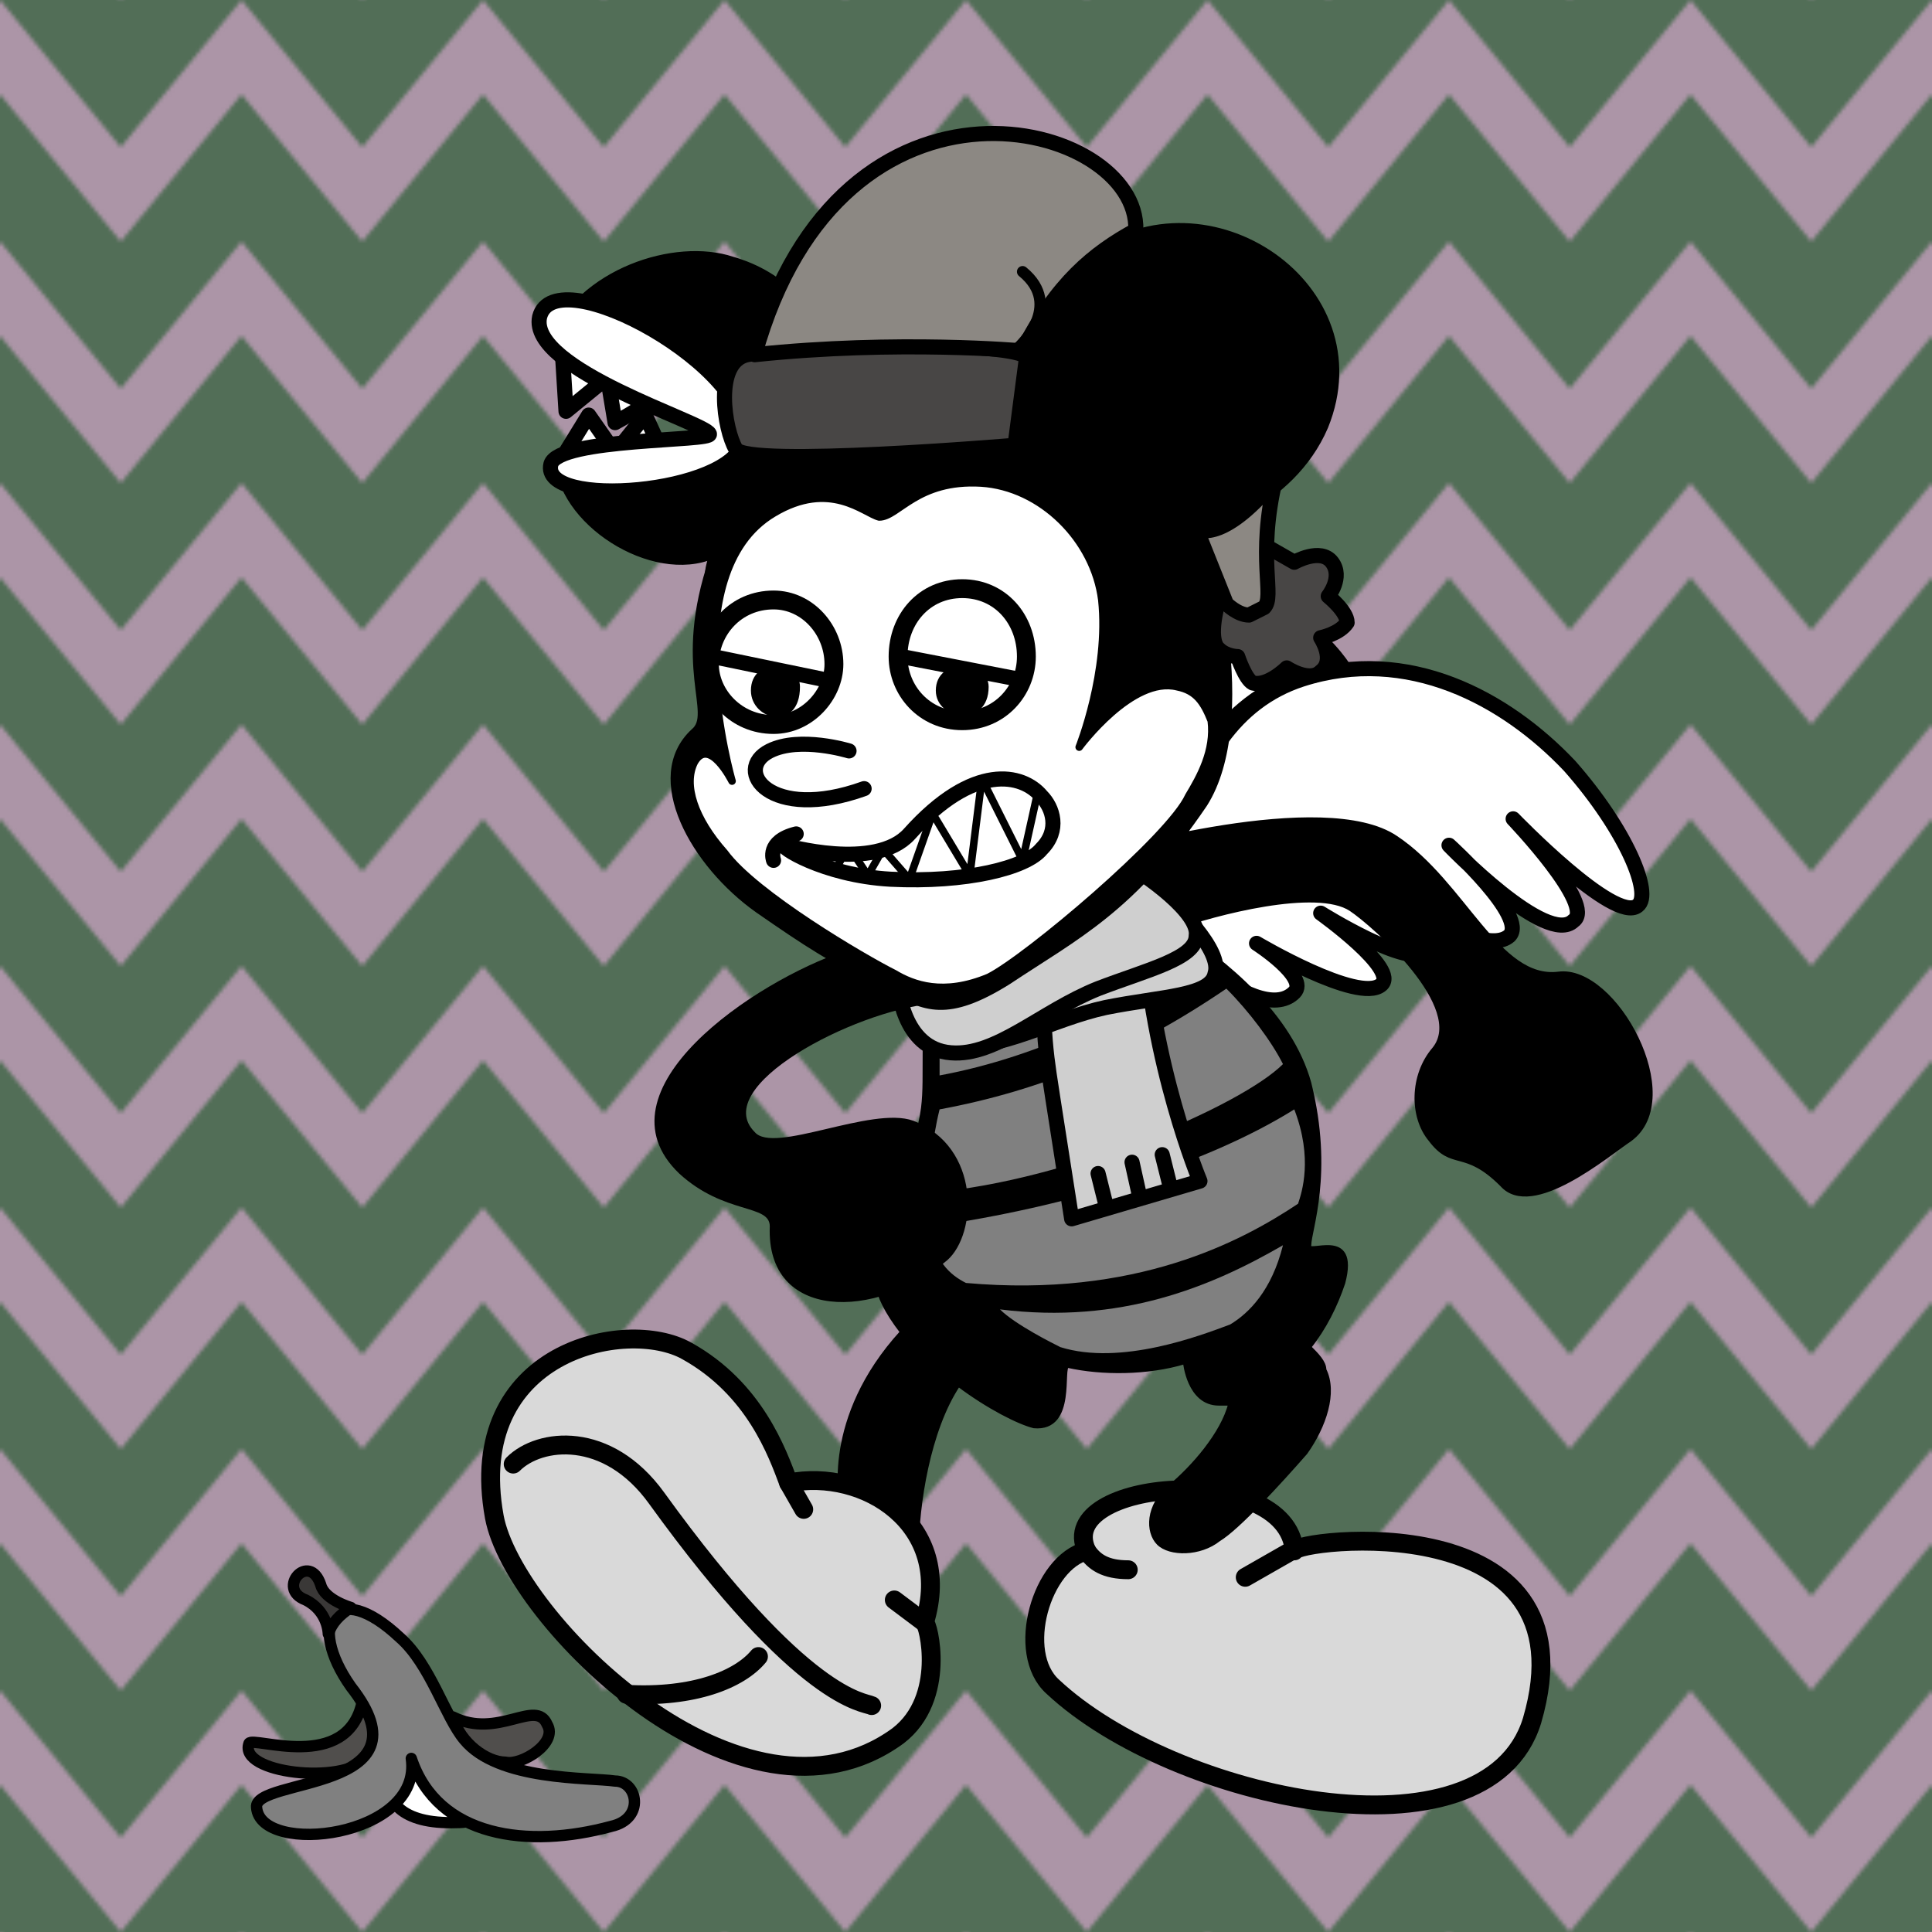 <svg width='512' height='512' viewBox='0 0 512 512' xmlns='http://www.w3.org/2000/svg'><path fill='#526E57' fill-rule='evenodd' d='M0 512h512V0H0Z'/><defs><pattern id='c' width='64' height='64' x='0' y='0' patternTransform='rotate(0)' patternUnits='userSpaceOnUse'><path fill='#AC95A7' fill-rule='evenodd' d='M32 64 0 25V0l32 39L64 0v25L32 64Z'/></pattern></defs><g><animateTransform id='bb' fill='freeze' attributeName='transform' begin='aa.end;0s;' dur='3s' from='0,0' to='0,512' type='translate'/><animateTransform id='aa' fill='freeze' attributeName='transform' begin='bb.end;' dur='3s' from='0,0' to='0,512' type='translate'/><path fill='url(#c)' fill-rule='evenodd' d='M0 0h512v512H0Z'/></g><g><animateTransform fill='freeze' attributeName='transform' begin='aa.end;0s;' dur='3s' from='0,0' to='0,512' type='translate'/><animateTransform fill='freeze' attributeName='transform' begin='bb.end;' dur='3s' from='0,0' to='0,512' type='translate'/><path fill='url(#c)' fill-rule='evenodd' d='M0-512h512V0H0Z'/></g><path fill='#fff' fill-rule='evenodd' stroke='#000' stroke-linecap='round' stroke-linejoin='round' stroke-width='4' d='M310 247s-2-55 35-67c28-9 54 5 71 23 15 17 22 34 18 37-6 5-33-23-33-23s22 23 16 27c-7 7-33-20-33-20s21 19 16 24c-8 7-38-16-38-16s19 16 16 20c-4 5-28-10-28-10s21 15 16 19c-6 5-33-11-33-11s14 9 10 13c-5 5-15 0-24-7-9-6-8-9-9-9Z'/><path fill='#fff' fill-rule='evenodd' stroke='#000' stroke-linecap='round' stroke-linejoin='round' stroke-width='4' d='M356 177c-2 1-20 0-35 20-15 23-50 8-19-23 32-32 54 3 54 3Z'/><path fill='#d9d9d9' fill-rule='evenodd' stroke='#000' stroke-linecap='round' stroke-linejoin='round' stroke-width='5' d='M343 411c-2-24-64-19-55 0-12 3-19 27-9 36 32 30 115 48 127 9 17-58-63-48-63-45Z'/><path fill='none' stroke='#000' stroke-linecap='round' stroke-linejoin='round' stroke-width='5' d='M288 411c2 3 5 5 11 5m31 2 14-8'/><path fill-rule='evenodd' stroke='#000' stroke-linecap='round' stroke-linejoin='round' d='M289 234c0-2 1-5 4-8 0 0 58-17 77-4 18 12 27 38 43 36 15-2 34 33 19 44-6 4-26 21-34 12-10-10-13-4-19-12-5-6-5-17 1-24 9-11-16-33-22-37-9-6-36 1-47 5 14 9 31 23 36 41 6 24 0 39 0 43-1 3 13-5 9 10-2 6-5 12-9 17 2 2 4 4 4 6 3 6 0 15-5 22-7 8-18 20-23 23-5 4-13 4-16 1s-3-10 3-15 14-14 16-22h-3c-8 0-9-11-9-11-10 3-22 3-31 1-2 0 2 17-9 16-4-1-12-5-20-11-8 12-11 32-11 44 1 3-20-13-20-13s-5-22 16-45c-17-22 4-22 4-22-3-3-5-8 1-34 2-9 0-17 2-36 3-13 27-28 43-27Z'/><path fill='gray' fill-rule='evenodd' d='m249 266 55-23 14 11c-16 13-42 26-69 31Zm0 28c27-5 51-15 76-32 6 6 12 14 15 20-11 11-57 31-93 34-1-4 0-14 2-22Zm-2 31c35-5 72-16 96-31 5 13 2 22 1 25-15 10-43 25-88 21-4-2-9-6-9-15Z'/><path fill='gray' fill-rule='evenodd' d='M265 347c32 4 56-6 75-17-3 12-9 18-14 21-8 3-29 11-45 6-2-1-12-6-16-10Z'/><path fill='#cfcfcf' fill-rule='evenodd' stroke='#000' stroke-linecap='round' stroke-linejoin='round' stroke-width='4' d='M303 245s-21 0-25 12c-3 12 0 27 1 34l5 32 34-10s-13-31-15-68Z'/><path fill='#cfcfcf' fill-rule='evenodd' stroke='#000' stroke-linecap='round' stroke-linejoin='round' stroke-width='4' d='M242 256s-2 18 10 21c12 2 27-7 41-10 15-3 28-3 29-9 2-6-10-18-16-23s-26 10-33 13c-7 4-27-2-31 8Z'/><path fill='#cfcfcf' fill-rule='evenodd' stroke='#000' stroke-linecap='round' stroke-linejoin='round' stroke-width='4' d='M238 261s1 17 14 18c12 1 24-11 39-17 13-5 26-8 26-14 1-6-13-16-20-20-7-3-24 15-30 19-6 5-27 3-29 14Z'/><path fill='none' stroke='#000' stroke-linecap='round' stroke-linejoin='round' stroke-width='4' d='m293 319-2-8m11 6-2-9m10 6-2-8'/><path fill-rule='evenodd' d='M247 266c-21 2-59 22-47 34 5 6 31-7 42-3 18 7 17 30 9 37-19 16-48 16-47-9 0-6-12-3-24-14-23-22 20-51 44-59 17-5 25 12 23 14Z'/><path fill='#d9d9d9' fill-rule='evenodd' stroke='#000' stroke-linecap='round' stroke-linejoin='round' stroke-width='5' d='M209 393c20-4 44 11 36 37 1 0 6 20-7 30-41 30-102-31-107-58-8-44 35-53 51-44 18 10 24 27 27 35Z'/><path fill='none' stroke='#000' stroke-linecap='round' stroke-linejoin='round' stroke-width='5' d='M136 388c7-7 25-9 38 9 39 54 55 54 57 55m-65-3c18 1 30-4 35-10m36-15 8 6m-36-37 4 7'/><path fill-rule='evenodd' stroke='#000' stroke-linecap='round' stroke-linejoin='round' stroke-width='2' d='M189 147c-16 7-41-9-41-26 0-4 41-2 40-8 0-4-43-18-42-22 8-19 33-27 48-22 28 8 30 40 30 40 13-7-45 67-35 38Z'/><path fill='#fff' fill-rule='evenodd' stroke='#000' stroke-linecap='round' stroke-linejoin='round' stroke-width='4' d='m149 93 1 16 11-9 2 12s11-6 12-8c1-1-11-15-26-11Z'/><path fill='#fff' fill-rule='evenodd' stroke='#000' stroke-linecap='round' stroke-linejoin='round' stroke-width='4' d='m148 123 8-13 7 10 8-10 5 11c3 7-20 11-28 2Z'/><path fill='#fff' fill-rule='evenodd' stroke='#000' stroke-linecap='round' stroke-linejoin='round' stroke-width='4' d='M197 117c4-19-50-49-54-33-3 14 44 28 45 31 1 2-40 1-42 8-3 12 48 8 51-6Z'/><path fill-rule='evenodd' stroke='#000' stroke-linecap='round' stroke-linejoin='round' stroke-width='2' d='M189 148s-42 1-44-41c-2-29 31-43 49-37 28 8 30 40 30 40 13-7 29-9 47-5 0 0 3-26 18-37 31-23 77 8 62 45-9 21-33 28-35 26 5 4 18 49 3 74-18 29-34 35-52 47-16 10-22 7-31 2-16-8-22-12-35-21-17-12-30-35-17-47 6-5-5-17 5-46Z' visibility='hidden'/><path fill-rule='evenodd' stroke='#000' stroke-linecap='round' stroke-linejoin='round' stroke-width='2' d='M189 148s-42 1-44-41c-2-29 31-43 49-37 28 8 30 40 30 40 13-7-45 67-35 38Z' visibility='hidden'/><path fill-rule='evenodd' stroke='#000' stroke-linecap='round' stroke-linejoin='round' stroke-width='2' d='M189 148c5-17 17-29 35-38 13-7 29-9 47-5 0 0 3-26 18-37 31-23 77 8 62 45-9 21-33 28-35 26 5 4 17 52 3 74-19 28-34 35-52 47-16 10-22 7-31 2-16-8-22-12-35-21-17-12-30-35-17-47 6-5-5-17 5-46Z'/><path fill-rule='evenodd' stroke='#000' stroke-linecap='round' stroke-linejoin='round' stroke-width='2' d='M189 148c5-17 17-29 35-38 13-7 29-9 47-5 0 0 6-28 24-30 60-8 100 93 74 107-30 15-51-41-53-43 5 4 17 52 3 74-19 28-34 35-52 47-16 10-22 7-31 2-16-8-22-12-35-21-17-12-30-35-17-47 6-5-5-17 5-46Z' visibility='hidden'/><path fill='#fff' fill-rule='evenodd' stroke='#000' stroke-linecap='round' stroke-linejoin='round' stroke-width='2' d='M194 207s-16-55 11-71c15-9 24 0 28 1 5 0 10-10 27-9 16 1 30 15 32 31 2 19-6 39-6 39s14-19 26-16c5 1 7 4 9 9 1 8-3 15-6 20-5 11-43 43-53 48-12 5-20 2-25-1-8-4-37-21-45-32-8-9-11-18-8-24 4-7 10 5 10 5Z'/><path fill='none' stroke='#000' stroke-linecap='round' stroke-linejoin='round' stroke-width='4' d='M276 225c-4 5-20 9-40 8-18-1-30-9-28-9 0 0 24 7 33-3 17-19 30-16 35-10 3 3 5 9 0 14Z'/><path fill='none' stroke='#000' stroke-linecap='round' stroke-linejoin='round' stroke-width='2' d='m261 208 10 20 4-18m-27 7 9 15 3-24m-26 17 7 8 6-17m-21 10 4 6 4-7m-18 0 5 6 3-5'/><path fill='none' stroke='#000' stroke-linecap='round' stroke-linejoin='round' stroke-width='4' d='M205 228s-2-5 6-7'/><path fill='none' stroke='#000' stroke-linecap='round' stroke-linejoin='round' stroke-width='5' d='M255 156c10 0 17 8 17 18 0 9-7 17-17 17s-17-8-17-17c0-10 7-18 17-18Z'/><path fill='none' stroke='#000' stroke-linecap='round' stroke-linejoin='round' stroke-width='4' d='m239 174 31 6'/><path fill='none' stroke='#000' stroke-linecap='round' stroke-linejoin='round' stroke-width='5' d='M205 159c9 0 16 8 16 17 0 8-7 16-16 16-10 0-17-8-17-16 0-9 7-17 17-17Z'/><path fill='none' stroke='#000' stroke-linecap='round' stroke-linejoin='round' stroke-width='4' d='m189 174 29 6'/><path fill-rule='evenodd' d='M212 182c0-7-13-8-13 1 0 8 13 11 13-1Zm50 0c0-7-14-8-14 1 0 8 14 10 14-1Z'/><path fill='none' stroke='#000' stroke-linecap='round' stroke-linejoin='round' stroke-width='4' d='M225 199s-13-4-21 0c-10 5 0 19 25 10'/><path fill='#504e4c' fill-rule='evenodd' stroke='#000' stroke-linecap='round' stroke-linejoin='round' stroke-width='3' d='M96 451c-4 19-29 9-30 11-3 8 25 11 31 4 4-5 1-13-1-15Z'/><path fill='#fff' fill-rule='evenodd' stroke='#000' stroke-linecap='round' stroke-linejoin='round' stroke-width='3' d='M114 459c-9-2-23 25 7 24 19 0-4-23-7-24Z'/><path fill='gray' fill-rule='evenodd' stroke='#000' stroke-linecap='round' stroke-linejoin='round' stroke-width='3' d='M93 447c-12-17-4-29 13-13 8 7 12 21 17 27 9 11 33 10 40 11 6 0 8 10-1 12-22 6-46 3-53-18 3 21-40 26-41 13-1-8 47-4 25-32Z'/><path fill='#3a3837' fill-rule='evenodd' stroke='#000' stroke-linecap='round' stroke-linejoin='round' stroke-width='3' d='M87 433c1-3 3-5 6-7 0 0-7-2-8-6-3-9-12 1-4 4 6 3 6 9 6 9Z'/><path fill='#504e4c' fill-rule='evenodd' stroke='#000' stroke-linecap='round' stroke-linejoin='round' stroke-width='3' d='M120 455c12 6 22-5 25 2 3 5-7 11-11 10-5 0-12-5-14-12Z'/><path fill='#484645' fill-rule='evenodd' stroke='#000' stroke-linecap='round' stroke-linejoin='round' stroke-width='4' d='M195 119c3 5 74-1 74-1l3-23c1-4-52-5-74-1-9 2-6 20-3 25Zm155 59c4-3 0-9 0-9s5-1 7-4c0-3-5-7-5-7s4-5 1-9-10 0-10 0l-7-4c-9-4-18 23-13 27 2 2 5 2 5 2s2 6 4 7c4 1 9-4 9-4s6 4 9 1Z'/><path fill='#8c8883' fill-rule='evenodd' stroke='#000' stroke-linecap='round' stroke-linejoin='round' stroke-width='4' d='M331 163c-3 0-6-3-6-3l-8-20c1 1 8 3 21-13-5 21 0 31-3 34l-4 2ZM200 94c23-83 102-62 101-33-11 6-21 14-30 32 0 0-33-3-71 1Z'/><path fill='none' stroke='#000' stroke-linecap='round' stroke-linejoin='round' stroke-width='3' d='M270 92s12-11 1-20'/></svg>